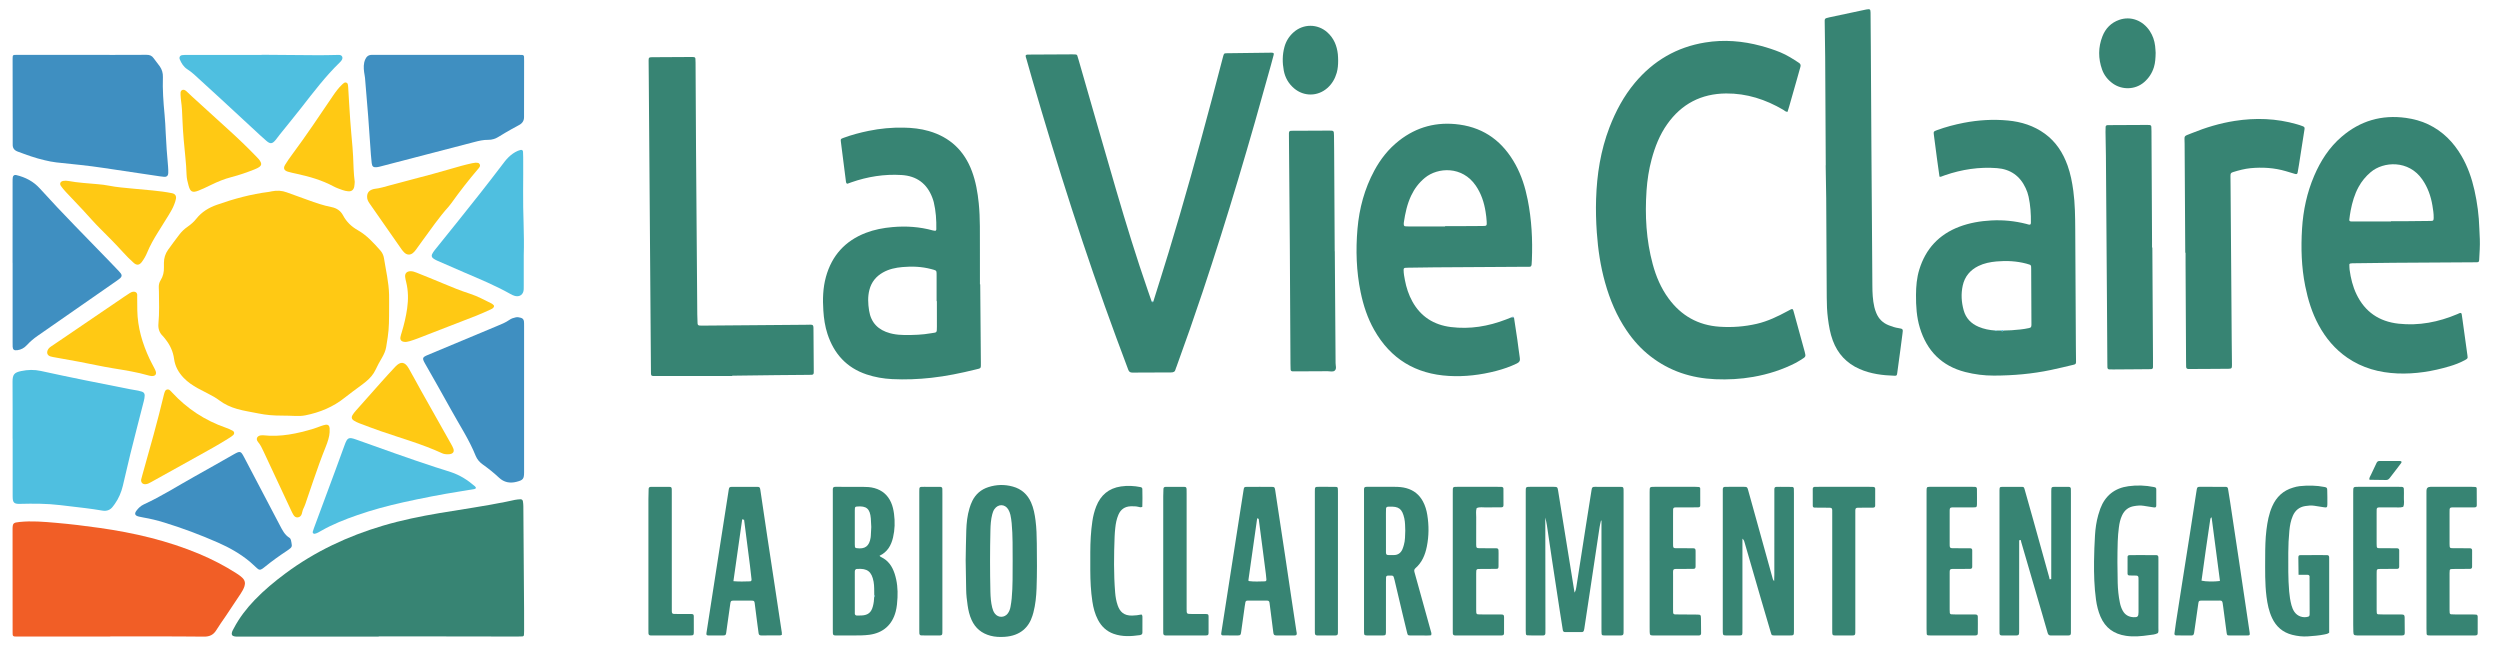 <svg width="112" height="30" viewBox="0 0 112 30" fill="none" xmlns="http://www.w3.org/2000/svg">
<g clip-path="url(#clip0_305_3060)">
<path d="M17.432 13.858C17.43 14.273 17.434 14.688 17.371 15.1C17.347 15.251 17.326 15.402 17.3 15.552C17.27 15.721 17.201 15.875 17.115 16.022C17.012 16.197 16.913 16.374 16.828 16.559C16.731 16.77 16.579 16.943 16.401 17.09C16.317 17.161 16.228 17.226 16.14 17.292C15.909 17.465 15.673 17.632 15.449 17.812C14.928 18.231 14.331 18.477 13.681 18.607C13.539 18.635 13.394 18.64 13.249 18.635C13.037 18.628 12.825 18.618 12.614 18.619C12.265 18.62 11.92 18.593 11.577 18.522C11.262 18.456 10.943 18.413 10.632 18.324C10.336 18.24 10.059 18.116 9.813 17.928C9.671 17.82 9.515 17.735 9.356 17.653C9.19 17.568 9.023 17.484 8.86 17.394C8.629 17.267 8.412 17.119 8.228 16.928C7.999 16.689 7.842 16.409 7.799 16.081C7.754 15.741 7.615 15.45 7.404 15.187C7.367 15.141 7.332 15.092 7.29 15.05C7.132 14.897 7.078 14.71 7.098 14.495C7.143 14.013 7.125 13.53 7.12 13.048C7.119 12.997 7.117 12.946 7.114 12.895C7.108 12.774 7.127 12.662 7.195 12.556C7.307 12.38 7.351 12.183 7.344 11.974C7.342 11.907 7.343 11.839 7.344 11.771C7.345 11.562 7.405 11.368 7.525 11.198C7.686 10.97 7.855 10.747 8.023 10.524C8.131 10.38 8.259 10.257 8.407 10.156C8.556 10.054 8.688 9.935 8.799 9.795C9.039 9.493 9.351 9.304 9.711 9.177C10.473 8.908 11.248 8.696 12.051 8.596C12.092 8.591 12.134 8.579 12.175 8.571C12.405 8.524 12.629 8.536 12.851 8.619C13.161 8.735 13.473 8.844 13.783 8.956C14.134 9.083 14.486 9.207 14.853 9.278C15.085 9.323 15.261 9.445 15.371 9.652C15.522 9.939 15.746 10.152 16.025 10.31C16.432 10.539 16.737 10.88 17.041 11.223C17.127 11.321 17.182 11.439 17.202 11.565C17.287 12.108 17.417 12.645 17.431 13.198C17.436 13.418 17.432 13.638 17.432 13.858Z" fill="#FFC914"/>
<path d="M51.673 13.495C51.9 12.768 52.131 12.042 52.353 11.313C53.043 9.046 53.675 6.762 54.285 4.472C54.458 3.826 54.625 3.178 54.795 2.532C54.831 2.395 54.839 2.387 54.96 2.385C55.622 2.376 56.283 2.368 56.945 2.36C56.953 2.36 56.962 2.36 56.97 2.36C57.06 2.363 57.08 2.383 57.059 2.464C57.019 2.62 56.976 2.775 56.934 2.93C55.995 6.333 54.999 9.719 53.881 13.068C53.506 14.192 53.115 15.31 52.709 16.424C52.694 16.464 52.675 16.502 52.666 16.543C52.641 16.656 52.571 16.685 52.461 16.685C51.884 16.683 51.307 16.686 50.73 16.692C50.63 16.692 50.579 16.655 50.545 16.562C50.367 16.077 50.183 15.595 50.004 15.111C48.599 11.305 47.371 7.442 46.241 3.546C46.154 3.246 46.068 2.944 45.984 2.643C45.969 2.587 45.937 2.532 45.956 2.47C46.01 2.435 46.07 2.446 46.128 2.445C46.765 2.441 47.401 2.438 48.038 2.435C48.088 2.435 48.139 2.435 48.19 2.44C48.224 2.443 48.254 2.461 48.265 2.498C48.288 2.571 48.31 2.643 48.331 2.717C48.889 4.652 49.442 6.589 50.007 8.523C50.449 10.034 50.912 11.539 51.428 13.027C51.484 13.187 51.539 13.347 51.594 13.506C51.628 13.554 51.654 13.547 51.673 13.495L51.673 13.495Z" fill="#378473"/>
<path d="M16.967 28.52C14.88 28.52 12.794 28.52 10.707 28.52C10.622 28.52 10.537 28.527 10.455 28.495C10.4 28.474 10.379 28.433 10.383 28.376C10.391 28.289 10.438 28.217 10.478 28.143C10.724 27.674 11.044 27.26 11.41 26.879C11.834 26.437 12.304 26.048 12.794 25.684C14.116 24.703 15.583 24.017 17.157 23.55C17.987 23.304 18.833 23.132 19.686 22.987C20.68 22.819 21.679 22.681 22.668 22.48C22.801 22.452 22.932 22.419 23.066 22.395C23.149 22.38 23.233 22.37 23.317 22.367C23.372 22.365 23.417 22.399 23.426 22.456C23.438 22.53 23.445 22.607 23.446 22.682C23.458 24.24 23.468 25.799 23.479 27.357C23.481 27.662 23.48 27.967 23.48 28.271C23.48 28.331 23.478 28.39 23.473 28.448C23.469 28.485 23.442 28.509 23.405 28.511C23.329 28.515 23.253 28.517 23.176 28.517C21.845 28.515 20.513 28.513 19.181 28.511C18.443 28.51 17.705 28.511 16.967 28.511V28.52Z" fill="#378473"/>
<path d="M80.08 5.011C79.993 5.012 79.948 4.953 79.891 4.92C79.1 4.456 78.255 4.18 77.331 4.187C76.217 4.195 75.334 4.653 74.69 5.564C74.353 6.04 74.144 6.575 73.993 7.135C73.869 7.594 73.798 8.063 73.765 8.536C73.689 9.651 73.749 10.755 74.043 11.838C74.192 12.389 74.413 12.91 74.754 13.374C75.319 14.144 76.078 14.573 77.034 14.637C77.595 14.675 78.153 14.634 78.703 14.507C79.195 14.394 79.645 14.175 80.086 13.937C80.342 13.799 80.31 13.797 80.387 14.07C80.544 14.633 80.697 15.197 80.851 15.76C80.859 15.793 80.864 15.827 80.873 15.859C80.896 15.933 80.879 15.992 80.812 16.034C80.697 16.106 80.586 16.186 80.466 16.248C79.859 16.562 79.215 16.767 78.542 16.885C77.98 16.983 77.412 17.014 76.843 16.989C75.772 16.943 74.795 16.626 73.942 15.963C73.522 15.638 73.172 15.249 72.875 14.811C72.427 14.152 72.123 13.428 71.909 12.665C71.702 11.929 71.59 11.177 71.537 10.414C71.502 9.915 71.489 9.416 71.505 8.916C71.54 7.818 71.707 6.743 72.103 5.71C72.382 4.985 72.743 4.308 73.243 3.71C74.071 2.721 75.119 2.109 76.394 1.903C77.235 1.766 78.069 1.834 78.89 2.055C79.185 2.134 79.475 2.228 79.758 2.344C80.058 2.467 80.329 2.641 80.598 2.819C80.665 2.864 80.68 2.921 80.659 2.994C80.604 3.19 80.55 3.386 80.494 3.581C80.381 3.98 80.267 4.379 80.153 4.778C80.131 4.857 80.104 4.936 80.081 5.011L80.08 5.011Z" fill="#378473"/>
<path d="M111.096 10.716C111.107 11.021 111.084 11.325 111.068 11.63C111.063 11.732 111.046 11.749 110.945 11.75C110.623 11.754 110.3 11.754 109.978 11.756C109.053 11.761 108.129 11.766 107.204 11.773C106.619 11.778 106.034 11.787 105.449 11.794C105.398 11.795 105.346 11.795 105.297 11.804C105.276 11.807 105.25 11.824 105.251 11.856C105.255 11.932 105.252 12.009 105.262 12.084C105.313 12.464 105.403 12.833 105.569 13.18C105.949 13.972 106.584 14.405 107.455 14.501C108.371 14.601 109.244 14.429 110.086 14.074C110.118 14.061 110.147 14.045 110.179 14.032C110.244 14.005 110.276 14.02 110.286 14.085C110.302 14.185 110.316 14.286 110.329 14.387C110.4 14.898 110.471 15.41 110.541 15.921C110.56 16.057 110.554 16.065 110.421 16.137C110.204 16.255 109.974 16.341 109.738 16.411C108.977 16.637 108.202 16.763 107.405 16.73C106.593 16.695 105.833 16.49 105.156 16.023C104.607 15.644 104.192 15.149 103.876 14.566C103.578 14.018 103.398 13.429 103.275 12.82C103.103 11.967 103.079 11.105 103.132 10.241C103.183 9.425 103.351 8.632 103.675 7.876C103.963 7.206 104.348 6.603 104.907 6.125C105.739 5.411 106.7 5.131 107.789 5.282C108.137 5.331 108.47 5.421 108.786 5.571C109.436 5.881 109.916 6.37 110.275 6.985C110.555 7.465 110.735 7.984 110.856 8.523C110.982 9.086 111.057 9.656 111.074 10.234C111.078 10.395 111.089 10.555 111.096 10.716L111.096 10.716ZM107.117 9.922V9.91C107.321 9.91 107.524 9.912 107.728 9.91C108.117 9.907 108.507 9.904 108.897 9.898C109.013 9.896 109.026 9.879 109.029 9.764C109.033 9.577 109.003 9.393 108.973 9.21C108.903 8.788 108.763 8.392 108.517 8.038C107.905 7.157 106.776 7.229 106.207 7.713C105.984 7.902 105.803 8.121 105.664 8.376C105.483 8.707 105.381 9.063 105.31 9.43C105.284 9.562 105.267 9.697 105.25 9.831C105.242 9.898 105.266 9.918 105.338 9.921C105.38 9.923 105.422 9.922 105.465 9.922C106.016 9.922 106.566 9.922 107.117 9.922Z" fill="#378473"/>
<path d="M67.828 14.234C67.877 14.56 67.929 14.886 67.976 15.213C68.015 15.489 68.046 15.767 68.089 16.043C68.108 16.164 68.065 16.23 67.958 16.282C67.659 16.427 67.347 16.535 67.027 16.618C66.333 16.798 65.628 16.883 64.91 16.842C63.422 16.757 62.298 16.081 61.563 14.778C61.264 14.25 61.078 13.68 60.956 13.088C60.763 12.151 60.734 11.204 60.815 10.255C60.894 9.335 61.13 8.456 61.572 7.638C61.849 7.126 62.204 6.675 62.663 6.312C63.465 5.679 64.374 5.442 65.384 5.581C66.532 5.74 67.343 6.372 67.892 7.368C68.164 7.862 68.331 8.395 68.44 8.946C68.618 9.839 68.665 10.743 68.628 11.651C68.613 12.007 68.626 11.949 68.311 11.952C66.962 11.962 65.613 11.968 64.264 11.977C63.873 11.979 63.483 11.988 63.093 11.993C63.051 11.994 63.008 11.994 62.966 11.998C62.901 12.003 62.881 12.027 62.882 12.097C62.883 12.25 62.911 12.4 62.94 12.55C63.003 12.884 63.108 13.205 63.273 13.505C63.65 14.188 64.237 14.557 65.003 14.652C65.856 14.758 66.676 14.619 67.472 14.312C67.551 14.281 67.63 14.249 67.708 14.218C67.748 14.223 67.788 14.229 67.828 14.234L67.828 14.234ZM64.74 10.146C64.74 10.14 64.74 10.135 64.74 10.13C65.011 10.13 65.283 10.131 65.554 10.13C65.842 10.129 66.13 10.128 66.418 10.125C66.607 10.123 66.615 10.118 66.603 9.92C66.595 9.777 66.578 9.634 66.555 9.492C66.489 9.07 66.358 8.672 66.114 8.315C65.508 7.429 64.413 7.491 63.834 7.967C63.567 8.188 63.366 8.454 63.22 8.764C63.041 9.143 62.954 9.547 62.893 9.958C62.887 10 62.886 10.043 62.892 10.084C62.895 10.104 62.919 10.133 62.936 10.136C63.003 10.144 63.071 10.145 63.139 10.145C63.673 10.146 64.206 10.146 64.74 10.146L64.74 10.146Z" fill="#378473"/>
<path d="M86.889 7.914C86.852 7.65 86.815 7.391 86.78 7.131C86.732 6.771 86.685 6.41 86.638 6.049C86.618 5.898 86.621 5.888 86.778 5.83C87.168 5.687 87.57 5.582 87.978 5.502C88.632 5.376 89.291 5.336 89.954 5.399C90.555 5.455 91.116 5.631 91.61 5.991C92.108 6.353 92.423 6.846 92.628 7.417C92.76 7.785 92.833 8.167 92.885 8.554C92.962 9.127 92.967 9.703 92.971 10.279C92.981 12.024 92.99 13.769 92.999 15.515C93.001 15.743 93.006 15.972 93.006 16.201C93.006 16.296 92.992 16.318 92.895 16.341C92.557 16.422 92.219 16.503 91.879 16.575C91.038 16.752 90.185 16.825 89.326 16.827C88.892 16.828 88.463 16.774 88.042 16.666C86.988 16.396 86.326 15.719 86.011 14.691C85.863 14.207 85.833 13.709 85.837 13.208C85.839 12.825 85.871 12.446 85.984 12.078C86.268 11.151 86.861 10.508 87.769 10.161C88.233 9.984 88.718 9.903 89.211 9.876C89.74 9.848 90.262 9.899 90.775 10.03C90.808 10.039 90.84 10.051 90.873 10.058C90.958 10.078 90.982 10.062 90.984 9.975C90.99 9.584 90.964 9.196 90.881 8.813C90.853 8.681 90.808 8.553 90.75 8.429C90.496 7.878 90.062 7.577 89.463 7.532C88.666 7.471 87.89 7.59 87.135 7.85C87.071 7.872 87.008 7.897 86.944 7.92C86.937 7.922 86.927 7.919 86.888 7.914H86.889ZM89.385 14.807C89.408 14.842 89.432 14.842 89.456 14.808L89.64 14.809C89.681 14.852 89.721 14.851 89.761 14.808C89.879 14.804 89.998 14.803 90.116 14.795C90.378 14.776 90.64 14.756 90.896 14.698C90.987 14.678 91.003 14.656 91.008 14.559C91.01 14.534 91.008 14.508 91.008 14.483C91.004 13.68 91.001 12.877 90.997 12.073C90.997 12.031 90.996 11.989 90.994 11.947C90.992 11.9 90.97 11.867 90.923 11.854C90.875 11.84 90.827 11.822 90.778 11.81C90.338 11.695 89.891 11.672 89.442 11.713C89.163 11.739 88.888 11.792 88.633 11.917C88.261 12.1 88.019 12.388 87.93 12.795C87.849 13.165 87.871 13.534 87.972 13.899C88.071 14.258 88.305 14.499 88.645 14.642C88.881 14.742 89.129 14.79 89.385 14.807L89.385 14.807Z" fill="#378473"/>
<path d="M43.914 12.739C43.923 13.907 43.933 15.076 43.943 16.244C43.945 16.527 43.961 16.491 43.694 16.557C43.044 16.717 42.388 16.853 41.721 16.926C41.139 16.99 40.554 17.013 39.968 16.984C39.578 16.965 39.192 16.898 38.821 16.774C37.926 16.474 37.363 15.849 37.072 14.964C36.96 14.624 36.909 14.272 36.886 13.917C36.852 13.408 36.865 12.9 37.002 12.404C37.266 11.448 37.863 10.789 38.79 10.432C39.172 10.285 39.571 10.21 39.979 10.174C40.592 10.119 41.198 10.159 41.794 10.324C41.826 10.333 41.86 10.338 41.893 10.34C41.922 10.341 41.936 10.318 41.945 10.293C41.947 10.285 41.947 10.276 41.947 10.268C41.954 9.86 41.928 9.455 41.833 9.058C41.817 8.992 41.794 8.928 41.771 8.864C41.533 8.225 41.067 7.882 40.391 7.841C39.62 7.793 38.87 7.913 38.141 8.167C38.085 8.186 38.03 8.21 37.974 8.228C37.949 8.235 37.925 8.222 37.914 8.196C37.908 8.18 37.902 8.164 37.9 8.147C37.824 7.551 37.747 6.955 37.672 6.359C37.656 6.232 37.662 6.223 37.789 6.176C38.155 6.041 38.532 5.941 38.914 5.863C39.431 5.756 39.954 5.708 40.481 5.718C40.864 5.725 41.244 5.764 41.612 5.871C42.558 6.145 43.199 6.75 43.542 7.67C43.715 8.134 43.798 8.617 43.848 9.106C43.918 9.79 43.894 10.477 43.9 11.163C43.904 11.688 43.901 12.213 43.901 12.738C43.905 12.738 43.909 12.738 43.914 12.738L43.914 12.739ZM41.972 13.49C41.968 13.49 41.964 13.49 41.96 13.49C41.96 13.118 41.96 12.746 41.96 12.374C41.96 12.331 41.961 12.289 41.959 12.247C41.955 12.133 41.947 12.122 41.838 12.087C41.798 12.074 41.757 12.065 41.716 12.054C41.293 11.943 40.862 11.925 40.43 11.964C40.125 11.991 39.828 12.053 39.556 12.207C39.245 12.383 39.039 12.639 38.95 12.984C38.87 13.293 38.886 13.604 38.935 13.915C39.021 14.462 39.348 14.786 39.873 14.928C39.913 14.939 39.955 14.949 39.996 14.957C40.171 14.992 40.347 15.008 40.526 15.009C40.925 15.011 41.323 15 41.715 14.929C41.966 14.885 41.975 14.934 41.973 14.631C41.97 14.251 41.972 13.87 41.972 13.49H41.972Z" fill="#378473"/>
<path d="M4.942 28.516C3.559 28.516 2.176 28.516 0.794 28.516C0.751 28.516 0.709 28.516 0.667 28.515C0.608 28.514 0.57 28.487 0.567 28.425C0.565 28.383 0.565 28.34 0.565 28.298C0.564 26.773 0.563 25.249 0.563 23.724C0.563 23.435 0.593 23.413 0.877 23.384C1.421 23.328 1.962 23.375 2.503 23.422C3.162 23.479 3.818 23.559 4.473 23.652C6.006 23.871 7.505 24.218 8.937 24.82C9.508 25.06 10.058 25.344 10.581 25.678C10.681 25.742 10.779 25.808 10.864 25.892C10.971 25.998 10.998 26.123 10.952 26.265C10.912 26.387 10.848 26.497 10.778 26.603C10.558 26.935 10.337 27.266 10.116 27.597C9.974 27.808 9.823 28.013 9.691 28.23C9.563 28.442 9.386 28.524 9.141 28.521C8.361 28.511 7.58 28.512 6.8 28.511C6.181 28.509 5.561 28.51 4.942 28.51V28.516V28.516Z" fill="#F15E26"/>
<path d="M32.804 16.845C31.676 16.845 30.548 16.845 29.419 16.845C29.145 16.845 29.164 16.872 29.162 16.582C29.147 14.507 29.131 12.432 29.116 10.357C29.099 8.113 29.083 5.869 29.066 3.625C29.064 3.32 29.058 3.015 29.058 2.71C29.057 2.585 29.078 2.564 29.206 2.563C29.808 2.558 30.411 2.556 31.013 2.553C31.038 2.553 31.064 2.555 31.089 2.559C31.126 2.565 31.151 2.586 31.154 2.625C31.158 2.684 31.16 2.743 31.161 2.802C31.168 4.098 31.173 5.394 31.182 6.689C31.199 9.154 31.218 11.618 31.238 14.083C31.239 14.218 31.246 14.353 31.251 14.489C31.253 14.548 31.284 14.583 31.345 14.585C31.413 14.587 31.481 14.587 31.549 14.587C33.058 14.574 34.568 14.559 36.078 14.55C36.49 14.548 36.438 14.486 36.445 14.914C36.453 15.447 36.453 15.981 36.456 16.514C36.456 16.573 36.456 16.633 36.456 16.692C36.456 16.752 36.428 16.788 36.366 16.791C36.307 16.794 36.248 16.794 36.188 16.794C35.722 16.798 35.255 16.8 34.789 16.806C34.127 16.813 33.466 16.823 32.804 16.831C32.804 16.836 32.804 16.84 32.804 16.845L32.804 16.845Z" fill="#378473"/>
<path d="M81.794 7.403C81.785 5.785 81.778 4.166 81.768 2.548C81.765 2.057 81.755 1.566 81.748 1.074C81.747 1.023 81.747 0.973 81.746 0.922C81.746 0.865 81.768 0.825 81.827 0.81C81.868 0.8 81.909 0.787 81.95 0.778C82.489 0.663 83.028 0.549 83.567 0.434C83.584 0.431 83.6 0.427 83.617 0.424C83.773 0.396 83.799 0.41 83.801 0.569C83.808 1.078 83.81 1.586 83.813 2.094C83.822 3.594 83.829 5.094 83.839 6.594C83.852 8.661 83.868 10.728 83.882 12.795C83.884 13.118 83.897 13.439 83.97 13.755C83.991 13.845 84.021 13.934 84.056 14.02C84.163 14.285 84.352 14.47 84.619 14.574C84.762 14.63 84.907 14.679 85.058 14.7C85.272 14.729 85.254 14.762 85.231 14.95C85.202 15.185 85.17 15.42 85.139 15.655C85.092 16.008 85.046 16.36 84.996 16.713C84.981 16.823 84.969 16.836 84.874 16.833C84.336 16.816 83.808 16.751 83.31 16.532C82.727 16.277 82.33 15.848 82.109 15.254C81.99 14.934 81.934 14.6 81.891 14.264C81.851 13.953 81.839 13.639 81.838 13.325C81.832 11.843 81.824 10.36 81.814 8.877C81.81 8.386 81.798 7.894 81.79 7.403C81.791 7.403 81.793 7.403 81.794 7.403H81.794Z" fill="#378473"/>
<path d="M3.688 2.459C4.646 2.459 5.604 2.462 6.562 2.456C6.704 2.455 6.804 2.492 6.884 2.609C6.97 2.734 7.073 2.848 7.159 2.974C7.257 3.116 7.304 3.275 7.298 3.452C7.279 4.011 7.319 4.568 7.372 5.125C7.399 5.402 7.412 5.682 7.424 5.96C7.446 6.459 7.484 6.957 7.529 7.454C7.538 7.555 7.541 7.657 7.538 7.758C7.535 7.868 7.467 7.931 7.357 7.922C7.231 7.912 7.105 7.891 6.979 7.872C6.201 7.757 5.421 7.644 4.643 7.524C3.939 7.416 3.231 7.352 2.524 7.276C2.347 7.257 2.173 7.218 2 7.178C1.586 7.084 1.188 6.939 0.791 6.79C0.633 6.731 0.562 6.628 0.569 6.463C0.572 6.404 0.569 6.345 0.569 6.285C0.568 5.109 0.567 3.932 0.565 2.756C0.565 2.714 0.564 2.671 0.565 2.629C0.568 2.464 0.57 2.459 0.738 2.458C1.052 2.456 1.366 2.457 1.68 2.457C2.349 2.457 3.019 2.457 3.689 2.457V2.459L3.688 2.459Z" fill="#3F8FC1"/>
<path d="M0.564 19.649C0.564 18.802 0.569 17.955 0.562 17.108C0.559 16.768 0.649 16.686 0.95 16.623C1.245 16.561 1.538 16.554 1.832 16.619C3.156 16.911 4.486 17.172 5.816 17.435C5.94 17.459 6.066 17.477 6.191 17.501C6.249 17.512 6.306 17.528 6.362 17.547C6.444 17.575 6.484 17.634 6.482 17.721C6.48 17.806 6.463 17.888 6.442 17.971C6.24 18.758 6.037 19.544 5.841 20.333C5.723 20.809 5.619 21.289 5.503 21.765C5.433 22.055 5.319 22.328 5.145 22.574C5.12 22.608 5.094 22.641 5.069 22.676C4.95 22.845 4.792 22.91 4.584 22.875C4.334 22.831 4.082 22.796 3.83 22.764C3.452 22.716 3.073 22.674 2.694 22.629C2.094 22.557 1.493 22.558 0.89 22.573C0.865 22.574 0.839 22.575 0.814 22.573C0.646 22.565 0.585 22.508 0.571 22.344C0.565 22.268 0.567 22.191 0.567 22.115C0.566 21.293 0.567 20.471 0.567 19.649H0.564L0.564 19.649Z" fill="#4FBFE0"/>
<path d="M20.014 2.458C21.091 2.458 22.168 2.458 23.245 2.458C23.296 2.458 23.347 2.459 23.397 2.462C23.447 2.465 23.474 2.497 23.477 2.544C23.48 2.611 23.48 2.679 23.48 2.747C23.479 3.543 23.478 4.338 23.477 5.134C23.477 5.168 23.477 5.202 23.477 5.236C23.481 5.406 23.402 5.525 23.253 5.603C23.14 5.662 23.028 5.722 22.918 5.786C22.727 5.895 22.535 6.003 22.349 6.121C22.2 6.214 22.043 6.269 21.869 6.265C21.654 6.261 21.451 6.31 21.245 6.364C20.073 6.672 18.901 6.975 17.728 7.279C17.507 7.337 17.286 7.395 17.064 7.452C17.007 7.467 16.949 7.482 16.891 7.489C16.726 7.507 16.671 7.465 16.652 7.305C16.637 7.179 16.625 7.053 16.616 6.927C16.574 6.353 16.537 5.778 16.494 5.205C16.45 4.631 16.401 4.058 16.352 3.485C16.345 3.401 16.323 3.318 16.313 3.234C16.289 3.04 16.28 2.847 16.363 2.66C16.421 2.531 16.511 2.458 16.656 2.458C16.707 2.458 16.758 2.457 16.808 2.457C17.877 2.457 18.945 2.457 20.014 2.457V2.458H20.014Z" fill="#3F8FC1"/>
<path d="M97.899 11.323C97.889 9.697 97.877 8.07 97.871 6.444C97.87 6.041 97.798 6.125 98.204 5.961C98.818 5.712 99.451 5.521 100.107 5.418C101.049 5.27 101.983 5.301 102.904 5.568C102.945 5.58 102.985 5.592 103.026 5.605C103.293 5.695 103.257 5.683 103.221 5.925C103.148 6.419 103.068 6.912 102.99 7.405C102.973 7.514 102.956 7.623 102.934 7.73C102.921 7.795 102.888 7.812 102.822 7.793C102.684 7.753 102.546 7.71 102.408 7.669C101.888 7.516 101.358 7.484 100.821 7.535C100.558 7.561 100.304 7.629 100.053 7.706C99.938 7.742 99.926 7.761 99.925 7.892C99.924 8.061 99.928 8.23 99.93 8.4C99.942 9.967 99.954 11.534 99.965 13.101C99.971 13.838 99.975 14.575 99.981 15.312C99.983 15.659 99.989 16.006 99.992 16.353C99.993 16.499 99.976 16.518 99.837 16.521C99.616 16.525 99.395 16.525 99.175 16.526C98.852 16.528 98.53 16.53 98.207 16.531C98.148 16.531 98.089 16.532 98.029 16.53C97.967 16.527 97.941 16.49 97.939 16.431C97.938 16.337 97.936 16.244 97.935 16.151C97.928 14.703 97.92 13.254 97.913 11.806C97.912 11.645 97.913 11.484 97.913 11.323C97.908 11.323 97.904 11.323 97.899 11.323L97.899 11.323Z" fill="#378473"/>
<path d="M96.425 11.088C96.435 12.739 96.445 14.39 96.454 16.041C96.455 16.176 96.455 16.312 96.454 16.447C96.454 16.51 96.419 16.538 96.359 16.538C96.181 16.54 96.003 16.541 95.825 16.543C95.452 16.546 95.079 16.549 94.706 16.551C94.638 16.552 94.57 16.552 94.502 16.55C94.44 16.548 94.413 16.511 94.412 16.452C94.411 16.384 94.409 16.317 94.409 16.249C94.403 15.343 94.398 14.437 94.392 13.531C94.377 11.347 94.362 9.163 94.345 6.979C94.343 6.623 94.333 6.268 94.327 5.913C94.326 5.837 94.328 5.76 94.332 5.684C94.334 5.634 94.368 5.61 94.415 5.607C94.457 5.605 94.5 5.605 94.542 5.605C95.085 5.602 95.628 5.6 96.17 5.597C96.213 5.597 96.255 5.596 96.297 5.6C96.344 5.604 96.377 5.628 96.38 5.679C96.383 5.746 96.386 5.814 96.386 5.881C96.395 7.498 96.403 9.115 96.411 10.732C96.412 10.851 96.411 10.97 96.411 11.088C96.416 11.088 96.421 11.088 96.425 11.088L96.425 11.088Z" fill="#378473"/>
<path d="M59.799 11.261C59.811 12.93 59.825 14.598 59.834 16.267C59.834 16.381 59.89 16.523 59.796 16.604C59.717 16.673 59.584 16.629 59.475 16.63C59 16.634 58.525 16.635 58.05 16.637C57.999 16.638 57.948 16.639 57.898 16.635C57.849 16.631 57.821 16.602 57.819 16.553C57.816 16.468 57.813 16.384 57.813 16.299C57.803 14.529 57.796 12.759 57.784 10.989C57.773 9.38 57.758 7.771 57.745 6.162C57.742 5.814 57.718 5.863 58.039 5.858C58.54 5.852 59.041 5.853 59.541 5.851C59.757 5.851 59.759 5.852 59.763 6.078C59.768 6.307 59.769 6.536 59.77 6.764C59.779 8.263 59.787 9.762 59.795 11.261C59.796 11.261 59.797 11.261 59.799 11.261V11.261Z" fill="#378473"/>
<path d="M0.563 11.776C0.563 10.557 0.563 9.339 0.564 8.12C0.564 8.061 0.565 8.001 0.573 7.943C0.585 7.866 0.647 7.824 0.72 7.841C1.135 7.938 1.496 8.124 1.785 8.444C2.807 9.576 3.887 10.652 4.945 11.75C5.074 11.884 5.203 12.019 5.331 12.154C5.36 12.185 5.389 12.216 5.413 12.251C5.466 12.325 5.461 12.388 5.392 12.454C5.343 12.5 5.287 12.539 5.232 12.578C4.051 13.401 2.87 14.226 1.686 15.045C1.51 15.167 1.35 15.302 1.207 15.458C1.088 15.588 0.945 15.67 0.767 15.69C0.631 15.706 0.574 15.665 0.567 15.533C0.563 15.466 0.565 15.398 0.565 15.33C0.565 14.146 0.565 12.961 0.565 11.776C0.564 11.776 0.564 11.776 0.563 11.776Z" fill="#3F8FC1"/>
<path d="M23.479 17.875C23.479 18.967 23.479 20.059 23.479 21.152C23.479 21.457 23.436 21.51 23.136 21.586C22.843 21.661 22.579 21.61 22.357 21.401C22.128 21.186 21.884 20.991 21.628 20.809C21.487 20.71 21.375 20.58 21.31 20.42C21.015 19.686 20.576 19.028 20.198 18.338C19.82 17.648 19.425 16.966 19.038 16.281C18.907 16.047 18.918 16.006 19.161 15.904C20.192 15.471 21.224 15.04 22.257 14.61C22.453 14.529 22.649 14.452 22.824 14.329C22.908 14.269 23.006 14.238 23.106 14.217C23.183 14.2 23.257 14.216 23.331 14.236C23.415 14.258 23.463 14.313 23.473 14.396C23.48 14.463 23.479 14.531 23.479 14.599C23.479 15.691 23.479 16.783 23.479 17.875L23.479 17.875Z" fill="#3F8FC1"/>
<path d="M69.23 23.546C69.232 25.079 69.233 26.612 69.235 28.145C69.235 28.222 69.236 28.298 69.233 28.374C69.23 28.433 69.198 28.468 69.137 28.468C68.975 28.469 68.814 28.47 68.653 28.469C68.577 28.469 68.501 28.468 68.425 28.462C68.388 28.46 68.363 28.435 68.36 28.397C68.355 28.347 68.353 28.296 68.353 28.245C68.353 26.178 68.353 24.112 68.353 22.045C68.353 21.806 68.345 21.809 68.591 21.809C68.93 21.81 69.27 21.808 69.609 21.81C69.766 21.811 69.778 21.822 69.803 21.979C69.875 22.422 69.945 22.865 70.016 23.307C70.147 24.118 70.278 24.928 70.409 25.739C70.451 25.997 70.492 26.256 70.539 26.549C70.6 26.453 70.608 26.375 70.62 26.3C70.763 25.389 70.904 24.477 71.046 23.566C71.13 23.031 71.215 22.496 71.3 21.961C71.304 21.936 71.309 21.911 71.315 21.886C71.327 21.84 71.359 21.817 71.405 21.812C71.422 21.81 71.439 21.81 71.456 21.81C71.838 21.81 72.219 21.809 72.601 21.811C72.718 21.812 72.732 21.828 72.736 21.942C72.739 22.002 72.737 22.061 72.737 22.12C72.737 24.136 72.737 26.152 72.737 28.168C72.737 28.177 72.737 28.185 72.737 28.193C72.739 28.489 72.747 28.47 72.462 28.469C72.275 28.469 72.088 28.471 71.901 28.469C71.755 28.467 71.751 28.46 71.747 28.305C71.745 28.245 71.746 28.186 71.746 28.127C71.746 26.653 71.746 25.179 71.746 23.705C71.746 23.578 71.746 23.451 71.746 23.324C71.739 23.323 71.732 23.322 71.725 23.321C71.703 23.42 71.676 23.519 71.661 23.619C71.518 24.565 71.377 25.511 71.235 26.457C71.15 27.026 71.063 27.595 70.977 28.164C70.973 28.189 70.968 28.214 70.961 28.238C70.948 28.281 70.924 28.316 70.874 28.317C70.619 28.317 70.365 28.317 70.11 28.317C70.049 28.317 70.022 28.28 70.013 28.223C69.966 27.922 69.917 27.621 69.871 27.32C69.755 26.567 69.64 25.814 69.527 25.061C69.45 24.55 69.376 24.039 69.301 23.529C69.277 23.405 69.269 23.336 69.227 23.185C69.227 23.319 69.226 23.431 69.23 23.546L69.23 23.546Z" fill="#378473"/>
<path d="M13.073 24.421C13.077 24.474 13.055 24.52 13.016 24.555C12.965 24.599 12.91 24.639 12.854 24.676C12.514 24.9 12.183 25.137 11.867 25.394C11.834 25.42 11.802 25.448 11.767 25.471C11.661 25.542 11.61 25.541 11.517 25.459C11.409 25.364 11.308 25.261 11.198 25.168C10.765 24.806 10.278 24.533 9.764 24.307C8.979 23.962 8.179 23.661 7.36 23.41C7.052 23.315 6.739 23.238 6.421 23.184C6.354 23.173 6.288 23.159 6.222 23.143C6.045 23.102 6.009 23.018 6.114 22.877C6.201 22.76 6.307 22.661 6.44 22.599C7.228 22.237 7.957 21.77 8.712 21.35C9.305 21.021 9.893 20.683 10.483 20.349C10.756 20.195 10.79 20.205 10.932 20.476C11.468 21.496 12.004 22.515 12.538 23.535C12.649 23.746 12.751 23.96 12.966 24.092C12.998 24.111 13.024 24.156 13.034 24.194C13.054 24.267 13.061 24.344 13.073 24.421V24.421Z" fill="#3F8FC1"/>
<path d="M11.721 2.454C12.586 2.461 13.452 2.47 14.317 2.474C14.606 2.475 14.894 2.463 15.182 2.46C15.316 2.458 15.38 2.565 15.316 2.683C15.292 2.726 15.255 2.764 15.219 2.8C14.584 3.416 14.051 4.119 13.509 4.813C13.191 5.22 12.862 5.619 12.539 6.022C12.475 6.102 12.418 6.186 12.353 6.264C12.2 6.452 12.108 6.461 11.931 6.307C11.841 6.229 11.752 6.151 11.665 6.07C11.086 5.535 10.509 4.998 9.929 4.464C9.518 4.085 9.106 3.706 8.691 3.331C8.597 3.246 8.494 3.17 8.388 3.1C8.223 2.993 8.129 2.836 8.055 2.662C8.016 2.572 8.062 2.484 8.157 2.471C8.241 2.459 8.327 2.46 8.411 2.46C9.514 2.46 10.617 2.46 11.721 2.46V2.454L11.721 2.454Z" fill="#4FBFE0"/>
<path d="M78.061 24.13V24.438C78.061 25.675 78.061 26.912 78.061 28.149C78.061 28.217 78.063 28.285 78.06 28.352C78.056 28.45 78.04 28.467 77.934 28.468C77.731 28.471 77.527 28.471 77.323 28.468C77.2 28.467 77.185 28.448 77.181 28.314C77.179 28.264 77.18 28.213 77.18 28.162C77.18 26.145 77.18 24.129 77.181 22.112C77.181 21.778 77.149 21.811 77.477 21.81C77.698 21.809 77.919 21.808 78.139 21.81C78.266 21.812 78.278 21.82 78.314 21.948C78.436 22.38 78.555 22.812 78.674 23.244C78.916 24.117 79.157 24.99 79.401 25.863C79.416 25.917 79.423 25.977 79.482 26.034C79.485 25.932 79.49 25.844 79.49 25.756C79.491 24.537 79.49 23.316 79.491 22.096C79.491 21.782 79.459 21.811 79.777 21.81C79.946 21.809 80.116 21.811 80.286 21.814C80.335 21.814 80.362 21.844 80.365 21.893C80.368 21.96 80.368 22.028 80.368 22.096C80.369 24.129 80.369 26.163 80.369 28.196C80.369 28.221 80.369 28.247 80.369 28.272C80.365 28.466 80.365 28.467 80.168 28.469C79.948 28.471 79.727 28.471 79.507 28.469C79.373 28.467 79.37 28.466 79.332 28.335C79.183 27.832 79.035 27.328 78.888 26.824C78.645 25.987 78.403 25.149 78.16 24.312C78.145 24.258 78.138 24.198 78.061 24.13H78.061Z" fill="#378473"/>
<path d="M23.464 11.438C23.464 11.895 23.464 12.352 23.464 12.81C23.464 12.86 23.464 12.911 23.462 12.962C23.453 13.187 23.29 13.314 23.07 13.259C22.997 13.241 22.927 13.204 22.861 13.167C22.195 12.793 21.49 12.501 20.788 12.201C20.383 12.028 19.98 11.851 19.577 11.673C19.515 11.646 19.456 11.611 19.402 11.571C19.341 11.525 19.326 11.454 19.357 11.388C19.389 11.32 19.434 11.257 19.481 11.198C19.83 10.761 20.182 10.327 20.532 9.891C21.184 9.079 21.831 8.262 22.461 7.432C22.563 7.297 22.662 7.16 22.785 7.041C22.907 6.922 23.044 6.824 23.202 6.756C23.24 6.739 23.281 6.726 23.322 6.717C23.379 6.704 23.427 6.735 23.431 6.791C23.438 6.875 23.439 6.96 23.439 7.044C23.439 7.552 23.443 8.06 23.436 8.569C23.424 9.525 23.495 10.481 23.464 11.438Z" fill="#4FBFE0"/>
<path d="M43.262 25.105C43.27 24.665 43.274 24.217 43.289 23.769C43.3 23.43 43.335 23.093 43.434 22.767C43.468 22.654 43.509 22.542 43.562 22.436C43.713 22.134 43.953 21.928 44.275 21.824C44.638 21.706 45.007 21.696 45.376 21.799C45.761 21.905 46.029 22.146 46.191 22.507C46.306 22.765 46.356 23.039 46.392 23.317C46.437 23.662 46.445 24.008 46.449 24.355C46.458 25.024 46.462 25.693 46.438 26.361C46.424 26.724 46.389 27.087 46.296 27.441C46.283 27.489 46.268 27.538 46.253 27.587C46.095 28.093 45.72 28.485 45.005 28.53C44.793 28.543 44.582 28.537 44.374 28.481C43.981 28.377 43.697 28.147 43.528 27.775C43.432 27.565 43.381 27.342 43.349 27.116C43.315 26.882 43.286 26.646 43.284 26.409C43.279 25.977 43.27 25.546 43.262 25.105H43.262ZM45.367 25.138C45.363 24.571 45.376 24.004 45.323 23.439C45.311 23.313 45.293 23.187 45.266 23.064C45.247 22.982 45.216 22.901 45.174 22.829C45.025 22.574 44.717 22.567 44.549 22.811C44.5 22.882 44.474 22.961 44.452 23.044C44.392 23.275 44.376 23.512 44.371 23.748C44.349 24.67 44.349 25.592 44.37 26.514C44.376 26.75 44.393 26.987 44.45 27.218C44.475 27.318 44.51 27.413 44.574 27.494C44.722 27.681 44.999 27.678 45.144 27.489C45.212 27.4 45.251 27.296 45.27 27.188C45.293 27.063 45.312 26.937 45.324 26.811C45.376 26.255 45.363 25.696 45.367 25.138H45.367Z" fill="#378473"/>
<path d="M39.402 24.899C39.441 24.934 39.451 24.949 39.466 24.955C39.792 25.102 39.971 25.372 40.078 25.696C40.193 26.046 40.226 26.408 40.208 26.774C40.197 26.984 40.181 27.195 40.126 27.402C39.969 27.998 39.56 28.356 38.948 28.438C38.703 28.47 38.458 28.469 38.212 28.469C37.949 28.47 37.687 28.47 37.424 28.468C37.341 28.467 37.316 28.441 37.312 28.362C37.308 28.295 37.31 28.227 37.31 28.159C37.31 26.145 37.309 24.13 37.31 22.116C37.31 21.772 37.274 21.811 37.627 21.81C37.967 21.808 38.306 21.808 38.645 21.811C38.823 21.812 39 21.818 39.174 21.867C39.523 21.964 39.77 22.177 39.918 22.506C39.991 22.67 40.029 22.843 40.052 23.02C40.099 23.375 40.09 23.73 40.008 24.079C39.925 24.43 39.763 24.728 39.402 24.899L39.402 24.899ZM39.165 26.736C39.2 26.713 39.2 26.689 39.167 26.665C39.16 26.463 39.174 26.259 39.137 26.059C39.053 25.606 38.856 25.454 38.4 25.489C38.383 25.49 38.363 25.489 38.351 25.497C38.332 25.511 38.31 25.529 38.304 25.549C38.295 25.581 38.295 25.616 38.295 25.649C38.295 26.257 38.295 26.864 38.296 27.472C38.296 27.504 38.292 27.541 38.355 27.574C38.421 27.574 38.514 27.578 38.605 27.573C38.889 27.558 39.034 27.438 39.106 27.161C39.143 27.022 39.16 26.88 39.165 26.736V26.736ZM39.033 23.61C39.027 23.477 39.024 23.349 39.013 23.223C38.976 22.788 38.816 22.654 38.386 22.693C38.378 22.694 38.37 22.696 38.361 22.698C38.321 22.703 38.304 22.731 38.3 22.766C38.296 22.8 38.295 22.834 38.295 22.867C38.295 23.375 38.295 23.884 38.295 24.392C38.295 24.425 38.297 24.459 38.301 24.493C38.306 24.531 38.331 24.55 38.368 24.556C38.751 24.614 38.945 24.47 39.004 24.085C39.008 24.06 39.01 24.035 39.012 24.009C39.019 23.874 39.026 23.739 39.033 23.61V23.61Z" fill="#378473"/>
<path d="M64.114 28.46C63.975 28.48 63.831 28.467 63.688 28.469C63.519 28.471 63.349 28.471 63.179 28.468C63.077 28.466 63.067 28.458 63.041 28.357C62.974 28.086 62.909 27.814 62.844 27.543C62.721 27.024 62.599 26.505 62.476 25.986C62.467 25.945 62.453 25.905 62.442 25.864C62.43 25.819 62.406 25.789 62.356 25.788C62.297 25.786 62.237 25.785 62.178 25.787C62.131 25.789 62.098 25.814 62.095 25.864C62.092 25.931 62.091 25.999 62.091 26.067C62.09 26.761 62.09 27.456 62.09 28.15C62.09 28.21 62.092 28.269 62.09 28.328C62.085 28.453 62.071 28.467 61.936 28.469C61.707 28.471 61.477 28.471 61.248 28.468C61.129 28.467 61.113 28.45 61.109 28.341C61.106 28.282 61.108 28.222 61.108 28.163C61.108 26.147 61.108 24.131 61.108 22.116C61.109 21.77 61.067 21.812 61.426 21.81C61.782 21.808 62.138 21.809 62.495 21.81C62.665 21.811 62.833 21.823 62.998 21.868C63.337 21.96 63.586 22.161 63.75 22.468C63.851 22.657 63.91 22.861 63.943 23.07C64.019 23.542 64.017 24.014 63.922 24.485C63.847 24.858 63.707 25.198 63.412 25.455C63.349 25.509 63.35 25.566 63.37 25.637C63.491 26.068 63.61 26.501 63.73 26.933C63.853 27.373 63.976 27.813 64.096 28.254C64.113 28.317 64.147 28.381 64.114 28.46L64.114 28.46ZM62.956 23.777C62.948 23.596 62.954 23.41 62.914 23.226C62.817 22.791 62.671 22.678 62.224 22.699C62.207 22.7 62.189 22.698 62.173 22.701C62.126 22.709 62.096 22.736 62.094 22.785C62.09 22.852 62.091 22.92 62.09 22.988C62.09 23.503 62.089 24.02 62.091 24.536C62.092 24.919 62.048 24.863 62.434 24.867C62.626 24.869 62.756 24.776 62.83 24.604C62.856 24.542 62.875 24.476 62.894 24.412C62.954 24.206 62.947 23.993 62.956 23.777L62.956 23.777Z" fill="#378473"/>
<path d="M21.315 21.877C21.3 21.885 21.281 21.904 21.258 21.908C21.042 21.945 20.825 21.982 20.607 22.016C19.754 22.151 18.906 22.317 18.063 22.504C17.368 22.658 16.681 22.843 16.009 23.077C15.456 23.269 14.912 23.482 14.402 23.773C14.307 23.827 14.213 23.888 14.104 23.913C14.05 23.925 13.997 23.878 14.01 23.827C14.025 23.77 14.045 23.713 14.065 23.658C14.386 22.793 14.707 21.928 15.027 21.063C15.164 20.69 15.301 20.317 15.437 19.943C15.562 19.598 15.619 19.572 15.957 19.692C17.139 20.112 18.317 20.542 19.509 20.93C19.743 21.006 19.979 21.075 20.211 21.154C20.61 21.288 20.959 21.51 21.276 21.785C21.315 21.819 21.326 21.845 21.315 21.877L21.315 21.877Z" fill="#4FBFE0"/>
<path d="M99.124 21.811C99.32 21.811 99.515 21.811 99.71 21.811C99.767 21.811 99.805 21.834 99.815 21.896C99.843 22.081 99.876 22.264 99.904 22.448C100.037 23.327 100.17 24.205 100.301 25.084C100.411 25.812 100.518 26.541 100.626 27.269C100.68 27.629 100.735 27.989 100.786 28.349C100.801 28.451 100.784 28.468 100.681 28.469C100.418 28.47 100.155 28.471 99.892 28.468C99.775 28.467 99.769 28.462 99.751 28.336C99.699 27.959 99.649 27.581 99.601 27.204C99.556 26.848 99.576 26.912 99.27 26.907C99.058 26.904 98.846 26.905 98.634 26.907C98.513 26.909 98.501 26.921 98.485 27.032C98.433 27.392 98.384 27.753 98.331 28.113C98.267 28.546 98.323 28.46 97.922 28.469C97.778 28.472 97.634 28.468 97.489 28.466C97.439 28.465 97.41 28.432 97.415 28.384C97.434 28.225 97.457 28.065 97.481 27.907C97.578 27.279 97.677 26.652 97.775 26.025C97.887 25.315 98 24.604 98.111 23.893C98.204 23.291 98.293 22.689 98.389 22.087C98.44 21.765 98.407 21.814 98.717 21.81C98.853 21.808 98.989 21.81 99.124 21.81V21.811V21.811ZM99.447 26.029L99.453 26.015C99.329 25.069 99.204 24.124 99.08 23.177C99.038 23.194 99.026 23.227 99.021 23.259C98.885 24.177 98.752 25.096 98.628 26.013C98.817 26.058 99.191 26.064 99.447 26.029Z" fill="#378473"/>
<path d="M96.676 28.361C96.554 28.433 96.415 28.433 96.282 28.453C95.938 28.504 95.593 28.536 95.244 28.485C94.705 28.405 94.319 28.131 94.103 27.627C93.999 27.384 93.937 27.13 93.901 26.869C93.822 26.297 93.807 25.722 93.813 25.146C93.817 24.757 93.833 24.367 93.856 23.979C93.874 23.674 93.918 23.372 94 23.078C94.027 22.98 94.058 22.883 94.093 22.788C94.313 22.203 94.739 21.865 95.355 21.782C95.734 21.73 96.117 21.743 96.494 21.819C96.581 21.837 96.6 21.853 96.601 21.933C96.603 22.17 96.603 22.407 96.601 22.644C96.6 22.724 96.572 22.744 96.487 22.731C96.336 22.709 96.186 22.685 96.035 22.66C95.891 22.636 95.749 22.65 95.606 22.674C95.349 22.716 95.176 22.859 95.068 23.09C94.988 23.261 94.949 23.444 94.926 23.628C94.899 23.838 94.88 24.049 94.874 24.261C94.855 24.879 94.857 25.497 94.873 26.115C94.881 26.412 94.91 26.706 94.97 26.997C94.995 27.123 95.035 27.243 95.096 27.355C95.197 27.543 95.36 27.637 95.57 27.65C95.765 27.662 95.805 27.624 95.806 27.424C95.807 26.95 95.806 26.476 95.806 26.002C95.806 25.959 95.806 25.917 95.803 25.875C95.799 25.813 95.762 25.786 95.703 25.786C95.601 25.784 95.499 25.784 95.398 25.781C95.349 25.78 95.315 25.753 95.314 25.705C95.312 25.451 95.313 25.197 95.315 24.943C95.316 24.894 95.354 24.872 95.401 24.871C95.511 24.869 95.622 24.868 95.732 24.868C96.02 24.868 96.309 24.868 96.597 24.869C96.656 24.87 96.693 24.898 96.695 24.96C96.696 25.011 96.697 25.062 96.697 25.113C96.697 26.12 96.697 27.128 96.696 28.136C96.696 28.211 96.71 28.288 96.676 28.361L96.676 28.361Z" fill="#378473"/>
<path d="M102.975 25.752C102.972 25.498 102.967 25.244 102.966 24.991C102.966 24.887 102.983 24.87 103.084 24.869C103.364 24.867 103.644 24.868 103.924 24.868C104.034 24.868 104.144 24.868 104.255 24.869C104.317 24.87 104.345 24.906 104.346 24.965C104.347 25.016 104.347 25.067 104.347 25.118C104.347 26.126 104.347 27.134 104.347 28.142V28.345C104.278 28.401 104.203 28.409 104.13 28.424C103.888 28.474 103.642 28.491 103.397 28.509C103.159 28.527 102.923 28.498 102.691 28.44C102.269 28.333 101.972 28.076 101.788 27.684C101.646 27.382 101.581 27.059 101.539 26.73C101.465 26.14 101.479 25.547 101.48 24.954C101.481 24.548 101.487 24.141 101.537 23.737C101.582 23.374 101.647 23.017 101.797 22.681C101.982 22.263 102.286 21.974 102.73 21.845C102.827 21.816 102.927 21.788 103.027 21.779C103.4 21.742 103.773 21.743 104.142 21.818C104.237 21.837 104.258 21.857 104.26 21.95C104.265 22.162 104.269 22.374 104.266 22.585C104.265 22.735 104.243 22.748 104.102 22.724C103.96 22.7 103.818 22.677 103.675 22.657C103.54 22.637 103.406 22.65 103.27 22.672C103.003 22.716 102.825 22.867 102.719 23.108C102.626 23.32 102.586 23.546 102.564 23.774C102.533 24.102 102.515 24.432 102.515 24.763C102.515 25.339 102.504 25.915 102.554 26.49C102.572 26.701 102.603 26.91 102.658 27.115C102.687 27.222 102.728 27.324 102.792 27.415C102.927 27.608 103.169 27.693 103.399 27.63C103.446 27.617 103.469 27.588 103.47 27.54C103.47 27.514 103.472 27.489 103.472 27.464C103.471 26.913 103.469 26.363 103.468 25.812C103.454 25.765 103.417 25.751 103.373 25.751C103.24 25.75 103.108 25.752 102.975 25.752L102.975 25.752Z" fill="#378473"/>
<path d="M105.423 25.112C105.423 24.088 105.423 23.064 105.424 22.039C105.424 21.812 105.426 21.81 105.641 21.81C106.252 21.809 106.862 21.81 107.473 21.81C107.515 21.81 107.557 21.81 107.6 21.812C107.659 21.815 107.693 21.845 107.693 21.907C107.694 22.025 107.701 22.144 107.694 22.262C107.685 22.411 107.731 22.565 107.662 22.709C107.521 22.752 107.377 22.727 107.235 22.73C107.014 22.735 106.794 22.732 106.573 22.733C106.515 22.733 106.477 22.758 106.475 22.822C106.474 22.872 106.473 22.923 106.473 22.974C106.473 23.423 106.473 23.871 106.473 24.32C106.473 24.345 106.473 24.371 106.474 24.396C106.478 24.552 106.481 24.558 106.628 24.56C106.823 24.562 107.018 24.56 107.213 24.561C107.272 24.561 107.332 24.561 107.391 24.563C107.451 24.565 107.485 24.596 107.485 24.657C107.485 24.903 107.485 25.148 107.484 25.394C107.484 25.456 107.446 25.485 107.388 25.485C107.151 25.487 106.913 25.486 106.676 25.488C106.477 25.489 106.474 25.49 106.474 25.681C106.472 26.231 106.473 26.781 106.474 27.331C106.474 27.374 106.475 27.416 106.48 27.458C106.483 27.495 106.508 27.519 106.545 27.521C106.613 27.525 106.681 27.527 106.749 27.527C107.028 27.528 107.308 27.526 107.588 27.529C107.7 27.53 107.725 27.554 107.728 27.66C107.732 27.889 107.735 28.117 107.733 28.346C107.732 28.443 107.708 28.464 107.611 28.468C107.544 28.471 107.476 28.469 107.408 28.469C106.874 28.469 106.34 28.469 105.805 28.469C105.737 28.469 105.67 28.471 105.602 28.468C105.449 28.461 105.435 28.448 105.429 28.286C105.424 28.185 105.424 28.083 105.424 27.982C105.423 27.025 105.423 26.069 105.424 25.112L105.423 25.112Z" fill="#378473"/>
<path d="M73.903 25.114C73.903 24.089 73.903 23.064 73.904 22.039C73.904 21.812 73.906 21.81 74.122 21.81C74.733 21.809 75.344 21.809 75.955 21.81C76.006 21.81 76.057 21.812 76.107 21.817C76.144 21.822 76.169 21.847 76.17 21.884C76.171 22.138 76.172 22.392 76.171 22.646C76.171 22.695 76.141 22.725 76.092 22.727C75.999 22.731 75.906 22.731 75.812 22.731C75.558 22.732 75.303 22.732 75.049 22.733C74.987 22.733 74.956 22.765 74.955 22.826C74.954 22.936 74.953 23.046 74.953 23.156C74.953 23.546 74.953 23.936 74.953 24.326C74.953 24.368 74.952 24.41 74.955 24.453C74.96 24.535 74.979 24.558 75.062 24.559C75.257 24.561 75.452 24.559 75.648 24.561C76.001 24.563 75.961 24.522 75.963 24.87C75.964 25.039 75.965 25.209 75.962 25.378C75.96 25.46 75.936 25.484 75.855 25.485C75.677 25.488 75.499 25.485 75.32 25.488C74.898 25.494 74.956 25.43 74.954 25.847C74.951 26.33 74.953 26.813 74.953 27.296C74.953 27.346 74.955 27.397 74.957 27.448C74.96 27.499 74.992 27.522 75.039 27.524C75.099 27.527 75.158 27.527 75.217 27.527C75.489 27.529 75.76 27.53 76.032 27.533C76.191 27.536 76.2 27.545 76.203 27.712C76.208 27.932 76.209 28.152 76.209 28.372C76.209 28.431 76.177 28.467 76.115 28.468C76.064 28.469 76.013 28.47 75.962 28.47C75.368 28.47 74.774 28.47 74.18 28.47C74.138 28.47 74.095 28.471 74.053 28.469C73.927 28.464 73.913 28.45 73.906 28.316C73.903 28.24 73.904 28.164 73.904 28.087C73.903 27.096 73.904 26.105 73.904 25.114H73.903Z" fill="#378473"/>
<path d="M65.084 25.151C65.084 24.143 65.084 23.135 65.084 22.127C65.084 22.06 65.083 21.992 65.086 21.924C65.089 21.838 65.109 21.817 65.187 21.812C65.238 21.808 65.289 21.809 65.34 21.809C65.925 21.809 66.51 21.809 67.095 21.81C67.155 21.81 67.214 21.808 67.273 21.813C67.32 21.817 67.353 21.843 67.354 21.893C67.355 22.139 67.357 22.384 67.356 22.63C67.355 22.706 67.328 22.728 67.24 22.729C67.019 22.732 66.799 22.726 66.579 22.733C66.437 22.737 66.292 22.7 66.155 22.763C66.11 22.895 66.135 23.03 66.134 23.164C66.13 23.528 66.133 23.892 66.133 24.256C66.133 24.307 66.132 24.358 66.133 24.409C66.138 24.542 66.151 24.557 66.277 24.56C66.387 24.562 66.497 24.56 66.608 24.561C66.709 24.561 66.811 24.561 66.913 24.561C67.138 24.56 67.136 24.556 67.136 24.784C67.136 24.979 67.137 25.174 67.134 25.368C67.132 25.47 67.117 25.484 67.012 25.486C66.817 25.489 66.622 25.487 66.427 25.488C66.359 25.488 66.291 25.489 66.223 25.491C66.174 25.492 66.144 25.52 66.138 25.567C66.132 25.609 66.133 25.651 66.133 25.694C66.133 26.236 66.132 26.777 66.133 27.32C66.133 27.362 66.134 27.404 66.138 27.446C66.141 27.495 66.172 27.521 66.219 27.523C66.287 27.526 66.355 27.527 66.423 27.527C66.703 27.528 66.983 27.526 67.262 27.529C67.358 27.53 67.381 27.554 67.382 27.651C67.384 27.888 67.384 28.126 67.381 28.363C67.38 28.44 67.352 28.464 67.271 28.468C67.221 28.471 67.17 28.47 67.119 28.47C66.525 28.47 65.931 28.47 65.338 28.47C65.287 28.47 65.236 28.469 65.185 28.468C65.126 28.466 65.088 28.439 65.086 28.377C65.084 28.309 65.084 28.242 65.084 28.174C65.084 27.166 65.084 26.158 65.084 25.151Z" fill="#378473"/>
<path d="M86.31 25.151C86.31 24.143 86.31 23.135 86.31 22.127C86.31 22.068 86.309 22.009 86.311 21.949C86.315 21.826 86.325 21.816 86.437 21.81C86.463 21.809 86.488 21.81 86.513 21.81C87.133 21.81 87.752 21.81 88.371 21.81C88.405 21.81 88.439 21.811 88.473 21.811C88.534 21.812 88.566 21.843 88.567 21.905C88.568 22.032 88.569 22.159 88.569 22.286C88.569 22.387 88.571 22.489 88.568 22.591C88.565 22.717 88.552 22.73 88.415 22.73C88.144 22.733 87.872 22.731 87.601 22.731C87.55 22.731 87.499 22.73 87.448 22.733C87.371 22.738 87.351 22.761 87.346 22.846C87.344 22.88 87.345 22.914 87.345 22.948C87.345 23.413 87.345 23.879 87.345 24.345C87.345 24.379 87.344 24.413 87.346 24.446C87.352 24.538 87.372 24.557 87.475 24.56C87.585 24.562 87.695 24.56 87.805 24.561C87.958 24.561 88.111 24.561 88.263 24.562C88.326 24.562 88.356 24.596 88.356 24.657C88.357 24.902 88.357 25.148 88.356 25.393C88.356 25.456 88.322 25.485 88.262 25.486C88.05 25.487 87.838 25.487 87.626 25.488C87.575 25.488 87.524 25.486 87.473 25.488C87.37 25.493 87.351 25.51 87.346 25.604C87.344 25.638 87.345 25.672 87.345 25.705C87.345 26.239 87.344 26.772 87.345 27.306C87.345 27.357 87.345 27.408 87.351 27.458C87.356 27.494 87.384 27.518 87.42 27.521C87.478 27.526 87.538 27.527 87.597 27.527C87.86 27.528 88.123 27.527 88.386 27.527C88.428 27.527 88.471 27.528 88.513 27.53C88.574 27.532 88.605 27.567 88.606 27.626C88.608 27.727 88.608 27.829 88.608 27.931C88.608 28.075 88.609 28.219 88.606 28.363C88.604 28.443 88.58 28.463 88.496 28.468C88.463 28.47 88.429 28.469 88.395 28.469C87.767 28.469 87.139 28.469 86.512 28.469C86.469 28.469 86.427 28.467 86.385 28.464C86.347 28.461 86.32 28.439 86.317 28.401C86.312 28.326 86.31 28.25 86.31 28.174C86.309 27.166 86.31 26.158 86.31 25.15L86.31 25.151Z" fill="#378473"/>
<path d="M108.705 25.124C108.705 24.134 108.705 23.143 108.705 22.152C108.705 22.093 108.704 22.034 108.706 21.975C108.709 21.867 108.768 21.812 108.884 21.81C108.901 21.809 108.918 21.81 108.935 21.81C109.537 21.81 110.139 21.809 110.741 21.81C110.792 21.81 110.843 21.812 110.893 21.816C110.931 21.819 110.957 21.843 110.957 21.881C110.959 22.135 110.961 22.389 110.96 22.643C110.96 22.706 110.918 22.73 110.86 22.73C110.571 22.731 110.283 22.731 109.995 22.731C109.726 22.731 109.74 22.72 109.74 22.974C109.74 23.422 109.74 23.871 109.74 24.32C109.74 24.337 109.74 24.353 109.74 24.37C109.744 24.557 109.744 24.558 109.92 24.56C110.107 24.562 110.293 24.561 110.48 24.561C110.539 24.561 110.599 24.561 110.658 24.563C110.718 24.564 110.751 24.596 110.751 24.658C110.751 24.903 110.751 25.149 110.75 25.394C110.75 25.457 110.713 25.485 110.654 25.486C110.442 25.487 110.23 25.487 110.019 25.488C109.951 25.488 109.883 25.489 109.816 25.494C109.779 25.496 109.752 25.516 109.747 25.555C109.743 25.597 109.74 25.639 109.74 25.681C109.74 26.232 109.74 26.782 109.74 27.332C109.74 27.375 109.741 27.417 109.746 27.459C109.751 27.496 109.777 27.518 109.814 27.521C109.873 27.526 109.933 27.527 109.992 27.527C110.255 27.528 110.517 27.527 110.78 27.528C110.831 27.528 110.882 27.53 110.932 27.535C110.97 27.538 110.99 27.565 110.997 27.601C110.999 27.61 111.001 27.618 111.001 27.626C111.001 27.872 111.003 28.117 111 28.363C111 28.442 110.974 28.463 110.891 28.468C110.865 28.47 110.84 28.47 110.814 28.47C110.178 28.47 109.543 28.47 108.907 28.47C108.864 28.47 108.822 28.469 108.78 28.464C108.743 28.46 108.716 28.436 108.713 28.4C108.707 28.324 108.706 28.248 108.706 28.172C108.705 27.156 108.705 26.14 108.705 25.124L108.705 25.124Z" fill="#378473"/>
<path d="M2.938 8.095C2.977 8.099 3.02 8.099 3.061 8.107C3.495 8.188 3.936 8.211 4.374 8.251C4.543 8.266 4.712 8.284 4.878 8.318C5.236 8.39 5.599 8.414 5.961 8.451C6.542 8.511 7.127 8.539 7.701 8.654C7.84 8.681 7.907 8.766 7.882 8.907C7.868 8.989 7.839 9.07 7.809 9.149C7.746 9.316 7.659 9.471 7.565 9.622C7.399 9.887 7.235 10.154 7.069 10.419C6.89 10.707 6.722 11.001 6.593 11.315C6.532 11.464 6.451 11.604 6.356 11.733C6.247 11.881 6.127 11.9 5.989 11.775C5.819 11.623 5.656 11.461 5.504 11.291C5.18 10.933 4.84 10.591 4.497 10.251C4.221 9.978 3.967 9.681 3.702 9.396C3.453 9.13 3.2 8.868 2.952 8.602C2.872 8.515 2.793 8.425 2.727 8.328C2.657 8.225 2.71 8.126 2.833 8.105C2.867 8.1 2.901 8.099 2.938 8.096V8.095Z" fill="#FFC914"/>
<path d="M21.309 7.288C21.354 7.291 21.379 7.291 21.404 7.296C21.485 7.309 21.53 7.397 21.491 7.47C21.476 7.5 21.454 7.526 21.433 7.552C21.003 8.053 20.598 8.575 20.214 9.111C20.179 9.16 20.143 9.207 20.104 9.251C19.666 9.736 19.299 10.275 18.913 10.8C18.817 10.929 18.727 11.062 18.631 11.191C18.591 11.245 18.546 11.298 18.494 11.339C18.373 11.433 18.236 11.426 18.124 11.324C18.075 11.278 18.03 11.226 17.991 11.171C17.511 10.484 17.032 9.797 16.553 9.11C16.489 9.018 16.442 8.921 16.446 8.805C16.45 8.652 16.518 8.55 16.662 8.494C16.701 8.479 16.743 8.466 16.784 8.461C17.022 8.436 17.247 8.362 17.476 8.301C18.114 8.13 18.753 7.965 19.39 7.792C19.822 7.675 20.252 7.546 20.684 7.426C20.839 7.383 20.996 7.348 21.152 7.312C21.21 7.299 21.269 7.294 21.309 7.288Z" fill="#FFC914"/>
<path d="M6.802 16.848C6.776 16.843 6.724 16.84 6.676 16.826C6.146 16.671 5.601 16.587 5.058 16.498C4.547 16.415 4.044 16.3 3.536 16.205C3.186 16.14 2.835 16.079 2.485 16.015C2.41 16.002 2.334 15.99 2.262 15.968C2.127 15.927 2.082 15.817 2.136 15.688C2.167 15.614 2.224 15.564 2.288 15.521C2.428 15.426 2.569 15.332 2.709 15.237C3.676 14.579 4.643 13.921 5.61 13.263C5.68 13.215 5.751 13.17 5.823 13.124C5.873 13.091 5.928 13.07 5.989 13.068C6.075 13.064 6.139 13.113 6.147 13.197C6.151 13.239 6.146 13.282 6.146 13.324C6.147 13.519 6.147 13.713 6.151 13.908C6.166 14.675 6.379 15.393 6.702 16.081C6.767 16.219 6.843 16.352 6.911 16.488C6.938 16.541 6.967 16.594 6.982 16.65C7.014 16.774 6.951 16.85 6.802 16.847V16.848Z" fill="#FFC914"/>
<path d="M20.081 20.351C19.962 20.354 19.879 20.34 19.8 20.303C18.913 19.893 17.972 19.634 17.052 19.314C16.733 19.203 16.416 19.083 16.099 18.963C16.012 18.93 15.927 18.889 15.849 18.84C15.755 18.78 15.735 18.692 15.79 18.599C15.834 18.527 15.887 18.46 15.943 18.397C16.319 17.971 16.695 17.547 17.074 17.124C17.283 16.891 17.493 16.658 17.708 16.43C17.946 16.177 18.135 16.198 18.311 16.503C18.497 16.825 18.669 17.156 18.851 17.48C19.302 18.285 19.756 19.088 20.209 19.892C20.246 19.959 20.285 20.026 20.31 20.097C20.36 20.236 20.299 20.325 20.149 20.346C20.116 20.351 20.081 20.351 20.081 20.351Z" fill="#FFC914"/>
<path d="M8.089 4.245C8.089 4.232 8.086 4.189 8.089 4.147C8.097 4.042 8.199 3.989 8.293 4.044C8.329 4.065 8.36 4.095 8.391 4.124C8.466 4.193 8.538 4.265 8.613 4.333C9.152 4.825 9.69 5.317 10.231 5.806C10.665 6.198 11.087 6.603 11.493 7.024C11.564 7.097 11.636 7.169 11.68 7.264C11.718 7.347 11.707 7.409 11.635 7.466C11.561 7.524 11.475 7.56 11.388 7.595C11.056 7.726 10.72 7.843 10.375 7.932C10.053 8.015 9.749 8.14 9.451 8.286C9.268 8.375 9.084 8.464 8.895 8.539C8.621 8.647 8.526 8.596 8.449 8.319C8.403 8.156 8.363 7.99 8.358 7.82C8.344 7.294 8.27 6.774 8.229 6.251C8.206 5.955 8.183 5.659 8.173 5.363C8.163 5.075 8.152 4.787 8.11 4.502C8.099 4.427 8.097 4.35 8.088 4.245L8.089 4.245Z" fill="#FFC914"/>
<path d="M51.176 22.705C51.104 22.742 51.056 22.721 51.008 22.708C50.891 22.679 50.772 22.678 50.654 22.682C50.39 22.692 50.207 22.821 50.104 23.063C50.023 23.252 49.985 23.451 49.964 23.653C49.951 23.78 49.94 23.907 49.935 24.033C49.903 24.871 49.891 25.709 49.959 26.545C49.975 26.74 50.007 26.932 50.071 27.117C50.172 27.406 50.349 27.585 50.719 27.578C50.864 27.576 51.005 27.558 51.14 27.529C51.19 27.576 51.181 27.628 51.181 27.678C51.181 27.898 51.18 28.118 51.18 28.338C51.18 28.396 51.153 28.433 51.095 28.445C51.087 28.447 51.079 28.452 51.071 28.453C50.674 28.51 50.278 28.533 49.891 28.395C49.571 28.281 49.344 28.064 49.188 27.767C49.053 27.509 48.981 27.232 48.938 26.946C48.868 26.485 48.847 26.02 48.845 25.554C48.844 25.283 48.844 25.012 48.845 24.742C48.847 24.276 48.87 23.811 48.938 23.35C48.972 23.123 49.026 22.902 49.11 22.688C49.31 22.182 49.671 21.874 50.216 21.793C50.513 21.749 50.808 21.764 51.101 21.823C51.148 21.833 51.176 21.863 51.177 21.91C51.183 22.179 51.185 22.448 51.176 22.705L51.176 22.705Z" fill="#378473"/>
<path d="M82.608 21.81C82.99 21.81 83.371 21.81 83.753 21.81C83.812 21.81 83.872 21.809 83.931 21.814C83.978 21.818 84.008 21.847 84.009 21.896C84.01 22.15 84.01 22.404 84.008 22.659C84.008 22.723 83.962 22.743 83.905 22.743C83.744 22.744 83.583 22.744 83.422 22.745C83.087 22.746 83.119 22.716 83.118 23.042C83.118 24.744 83.118 26.447 83.118 28.149C83.118 28.216 83.12 28.284 83.117 28.352C83.112 28.447 83.093 28.467 82.992 28.468C82.729 28.47 82.466 28.47 82.203 28.468C82.106 28.467 82.089 28.447 82.085 28.345C82.082 28.277 82.084 28.21 82.084 28.142C82.084 26.44 82.084 24.737 82.084 23.035C82.084 22.722 82.114 22.746 81.8 22.745C81.63 22.744 81.461 22.744 81.291 22.741C81.242 22.74 81.213 22.71 81.212 22.662C81.211 22.408 81.211 22.154 81.211 21.9C81.212 21.836 81.252 21.812 81.31 21.811C81.37 21.811 81.429 21.81 81.489 21.81C81.862 21.81 82.235 21.81 82.608 21.81L82.608 21.81Z" fill="#378473"/>
<path d="M15.892 8.146C15.885 8.219 15.885 8.296 15.869 8.37C15.835 8.517 15.742 8.585 15.592 8.569C15.508 8.561 15.424 8.542 15.345 8.514C15.209 8.466 15.071 8.418 14.945 8.351C14.425 8.071 13.864 7.911 13.291 7.786C13.159 7.757 13.026 7.731 12.896 7.691C12.724 7.639 12.681 7.535 12.773 7.383C12.87 7.224 12.977 7.071 13.088 6.922C13.725 6.065 14.317 5.177 14.916 4.293C15.04 4.11 15.17 3.934 15.332 3.782C15.362 3.753 15.395 3.726 15.431 3.704C15.479 3.675 15.562 3.707 15.578 3.762C15.591 3.811 15.596 3.862 15.599 3.912C15.629 4.394 15.653 4.876 15.688 5.357C15.717 5.77 15.757 6.183 15.792 6.596C15.803 6.731 15.814 6.867 15.819 7.002C15.836 7.383 15.84 7.764 15.892 8.146L15.892 8.146Z" fill="#FFC914"/>
<path d="M53.161 24.666C53.161 25.537 53.161 26.409 53.161 27.28C53.161 27.504 53.163 27.505 53.381 27.506C53.593 27.508 53.804 27.505 54.016 27.508C54.124 27.509 54.143 27.525 54.144 27.618C54.147 27.864 54.147 28.109 54.144 28.354C54.143 28.445 54.118 28.468 54.017 28.468C53.423 28.47 52.83 28.469 52.237 28.469C52.229 28.469 52.22 28.468 52.212 28.468C52.152 28.466 52.117 28.435 52.114 28.375C52.111 28.316 52.112 28.257 52.112 28.198C52.112 26.209 52.112 24.221 52.113 22.233C52.113 22.123 52.118 22.013 52.122 21.903C52.124 21.842 52.16 21.812 52.219 21.812C52.499 21.811 52.779 21.81 53.058 21.812C53.136 21.813 53.156 21.838 53.159 21.924C53.162 21.992 53.161 22.06 53.161 22.127C53.161 22.973 53.161 23.82 53.161 24.666H53.161Z" fill="#378473"/>
<path d="M29.049 25.126C29.049 24.204 29.048 23.282 29.049 22.36C29.049 22.207 29.055 22.055 29.059 21.903C29.061 21.841 29.096 21.812 29.155 21.812C29.435 21.811 29.715 21.81 29.994 21.812C30.073 21.813 30.092 21.837 30.095 21.924C30.098 22 30.096 22.076 30.096 22.153C30.096 23.836 30.096 25.52 30.097 27.204C30.097 27.539 30.067 27.505 30.393 27.506C30.588 27.507 30.783 27.505 30.978 27.508C31.059 27.51 31.081 27.532 31.082 27.617C31.084 27.854 31.085 28.091 31.083 28.328C31.081 28.45 31.062 28.468 30.928 28.468C30.352 28.47 29.775 28.469 29.199 28.469C29.182 28.469 29.165 28.468 29.148 28.468C29.087 28.467 29.054 28.434 29.051 28.375C29.048 28.308 29.049 28.24 29.049 28.172C29.049 27.157 29.049 26.142 29.049 25.126Z" fill="#378473"/>
<path d="M6.323 21.487C6.34 21.425 6.355 21.359 6.374 21.294C6.714 20.09 7.056 18.886 7.346 17.669C7.358 17.619 7.374 17.57 7.395 17.525C7.436 17.441 7.535 17.421 7.609 17.482C7.648 17.514 7.682 17.553 7.716 17.59C8.385 18.313 9.184 18.837 10.115 19.161C10.218 19.197 10.32 19.241 10.416 19.293C10.508 19.342 10.515 19.435 10.437 19.501C10.373 19.556 10.301 19.601 10.229 19.646C9.777 19.93 9.31 20.187 8.843 20.446C8.155 20.829 7.466 21.21 6.778 21.594C6.696 21.639 6.616 21.687 6.52 21.693C6.391 21.702 6.308 21.615 6.323 21.487H6.323Z" fill="#FFC914"/>
<path d="M18.179 15.32C18.136 15.317 18.118 15.316 18.102 15.314C17.979 15.298 17.917 15.223 17.939 15.104C17.952 15.03 17.977 14.957 17.999 14.884C18.105 14.535 18.189 14.181 18.24 13.82C18.297 13.422 18.293 13.027 18.196 12.634C18.177 12.56 18.16 12.486 18.151 12.41C18.131 12.252 18.222 12.155 18.386 12.15C18.482 12.148 18.57 12.177 18.657 12.212C19.05 12.37 19.443 12.527 19.834 12.692C20.233 12.859 20.632 13.024 21.044 13.156C21.385 13.266 21.699 13.436 22.017 13.594C22.054 13.612 22.087 13.642 22.116 13.672C22.141 13.699 22.137 13.733 22.116 13.765C22.082 13.817 22.027 13.844 21.974 13.867C21.765 13.961 21.557 14.058 21.345 14.141C20.468 14.484 19.591 14.823 18.713 15.162C18.595 15.208 18.473 15.248 18.352 15.285C18.288 15.304 18.22 15.312 18.179 15.32H18.179Z" fill="#FFC914"/>
<path d="M14.767 19.366C14.758 19.556 14.684 19.79 14.592 20.018C14.392 20.512 14.214 21.015 14.041 21.519C13.945 21.799 13.849 22.079 13.754 22.36C13.706 22.504 13.661 22.649 13.592 22.786C13.554 22.86 13.544 22.947 13.518 23.027C13.489 23.115 13.428 23.171 13.334 23.18C13.248 23.188 13.19 23.137 13.148 23.07C13.112 23.012 13.082 22.951 13.053 22.89C12.637 22 12.221 21.111 11.805 20.221C11.737 20.076 11.671 19.932 11.564 19.806C11.445 19.669 11.514 19.523 11.696 19.502C11.729 19.498 11.764 19.497 11.797 19.501C12.572 19.586 13.315 19.427 14.05 19.205C14.163 19.171 14.273 19.124 14.385 19.085C14.449 19.064 14.514 19.041 14.58 19.03C14.692 19.01 14.756 19.064 14.767 19.18C14.77 19.222 14.767 19.264 14.767 19.366L14.767 19.366Z" fill="#FFC914"/>
<path d="M42.219 25.124C42.219 26.147 42.219 27.171 42.219 28.194C42.219 28.492 42.239 28.469 41.946 28.469C41.726 28.469 41.505 28.468 41.285 28.467C41.225 28.467 41.191 28.435 41.187 28.376C41.184 28.317 41.184 28.257 41.184 28.198C41.184 26.16 41.184 24.121 41.184 22.082C41.184 22.065 41.184 22.048 41.184 22.031C41.184 21.803 41.18 21.809 41.408 21.81C41.645 21.81 41.882 21.811 42.12 21.811C42.178 21.812 42.216 21.837 42.217 21.901C42.218 21.977 42.219 22.053 42.219 22.129C42.219 23.127 42.219 24.125 42.219 25.123V25.124Z" fill="#378473"/>
<path d="M58.905 25.131C58.905 24.099 58.905 23.067 58.905 22.035C58.905 21.804 58.9 21.809 59.125 21.809C59.346 21.81 59.566 21.808 59.786 21.811C59.932 21.812 59.936 21.819 59.939 21.974C59.941 22.016 59.94 22.058 59.94 22.1C59.94 24.122 59.94 26.144 59.939 28.166C59.939 28.5 59.97 28.468 59.644 28.469C59.483 28.47 59.322 28.469 59.161 28.469C58.896 28.47 58.903 28.486 58.905 28.201C58.905 28.168 58.905 28.134 58.905 28.1C58.905 27.11 58.905 26.12 58.905 25.13V25.131Z" fill="#378473"/>
<path d="M96.573 2.368C96.568 2.595 96.558 2.806 96.495 3.011C96.413 3.276 96.267 3.499 96.057 3.681C95.653 4.031 95.069 4.03 94.666 3.749C94.438 3.589 94.268 3.379 94.174 3.118C93.997 2.622 93.996 2.121 94.188 1.63C94.326 1.274 94.577 1.016 94.943 0.889C95.457 0.71 95.997 0.913 96.312 1.392C96.444 1.594 96.52 1.817 96.549 2.055C96.562 2.164 96.566 2.274 96.573 2.368V2.368Z" fill="#378473"/>
<path d="M59.949 2.709C59.95 2.896 59.936 3.081 59.885 3.262C59.808 3.529 59.674 3.76 59.465 3.944C59.033 4.326 58.415 4.331 57.976 3.959C57.727 3.748 57.573 3.478 57.513 3.161C57.447 2.808 57.447 2.454 57.543 2.104C57.614 1.844 57.752 1.624 57.954 1.445C58.388 1.059 59.028 1.06 59.462 1.447C59.756 1.709 59.894 2.047 59.936 2.43C59.946 2.522 59.945 2.616 59.949 2.709L59.949 2.709Z" fill="#378473"/>
<path d="M106.144 21.469C106.144 21.398 106.188 21.334 106.22 21.268C106.302 21.092 106.387 20.918 106.468 20.742C106.496 20.681 106.537 20.651 106.604 20.652C106.908 20.653 107.212 20.652 107.516 20.653C107.586 20.653 107.61 20.692 107.572 20.745C107.518 20.821 107.461 20.894 107.404 20.967C107.291 21.114 107.177 21.261 107.065 21.408C107.022 21.463 106.976 21.506 106.898 21.504C106.653 21.499 106.409 21.498 106.164 21.494C106.16 21.494 106.155 21.483 106.143 21.469H106.144Z" fill="#378473"/>
<path d="M92.777 28.178C92.778 26.155 92.778 24.132 92.777 22.108C92.777 22.04 92.776 21.973 92.775 21.905C92.775 21.843 92.74 21.812 92.681 21.812C92.486 21.81 92.291 21.809 92.096 21.81C91.9 21.811 91.9 21.813 91.897 22.006C91.896 22.066 91.897 22.125 91.897 22.184C91.896 23.437 91.896 24.69 91.896 25.943C91.871 25.947 91.847 25.95 91.823 25.953C91.816 25.92 91.811 25.887 91.802 25.854C91.567 25.007 91.332 24.16 91.095 23.313C90.966 22.849 90.835 22.385 90.703 21.922C90.674 21.819 90.664 21.812 90.564 21.811C90.285 21.809 90.005 21.808 89.725 21.811C89.59 21.812 89.582 21.823 89.577 21.955C89.576 22.005 89.577 22.056 89.577 22.107C89.577 24.129 89.577 26.152 89.577 28.174C89.577 28.242 89.577 28.31 89.579 28.377C89.581 28.44 89.619 28.467 89.678 28.468C89.839 28.469 90 28.47 90.161 28.469C90.481 28.469 90.458 28.498 90.458 28.164C90.458 26.844 90.459 25.524 90.459 24.204C90.483 24.2 90.507 24.197 90.532 24.193C90.539 24.226 90.544 24.26 90.553 24.292C90.865 25.364 91.178 26.436 91.491 27.508C91.573 27.792 91.656 28.076 91.737 28.361C91.759 28.436 91.802 28.472 91.883 28.47C92.087 28.467 92.291 28.47 92.494 28.469C92.808 28.469 92.777 28.492 92.777 28.178H92.777Z" fill="#378473"/>
<path d="M67.828 14.234C67.788 14.228 67.748 14.223 67.709 14.217C67.77 14.176 67.809 14.181 67.828 14.234Z" fill="#3F8FC1"/>
<path d="M51.673 13.495C51.654 13.547 51.628 13.555 51.594 13.507C51.621 13.503 51.647 13.499 51.673 13.495Z" fill="#4FBFE0"/>
<path d="M89.64 14.809C89.68 14.778 89.721 14.778 89.761 14.808C89.721 14.851 89.681 14.852 89.64 14.809Z" fill="#4FBFE0"/>
<path d="M89.385 14.807C89.41 14.783 89.434 14.783 89.457 14.808C89.432 14.842 89.408 14.842 89.385 14.807Z" fill="#4FBFE0"/>
<path d="M39.165 26.736C39.141 26.712 39.141 26.688 39.167 26.664C39.2 26.689 39.199 26.713 39.165 26.736Z" fill="#4FBFE0"/>
<path d="M99.447 26.029L99.441 26.019C99.441 26.019 99.453 26.014 99.453 26.014C99.453 26.015 99.447 26.029 99.447 26.029Z" fill="#3F8FC1"/>
<path d="M35.026 28.343C34.92 27.641 34.815 26.938 34.708 26.235C34.599 25.516 34.488 24.797 34.38 24.078C34.273 23.367 34.169 22.656 34.063 21.945C34.046 21.831 34.029 21.811 33.92 21.811C33.547 21.809 33.174 21.809 32.801 21.811C32.682 21.812 32.666 21.827 32.648 21.935C32.528 22.704 32.408 23.473 32.288 24.242C32.178 24.952 32.067 25.662 31.957 26.373C31.854 27.033 31.752 27.693 31.65 28.354C31.636 28.44 31.654 28.467 31.735 28.468C31.956 28.47 32.176 28.471 32.397 28.468C32.497 28.468 32.519 28.447 32.533 28.357C32.554 28.215 32.572 28.072 32.592 27.93C32.634 27.628 32.675 27.326 32.72 27.025C32.735 26.926 32.756 26.909 32.851 26.908C33.122 26.906 33.393 26.906 33.665 26.908C33.783 26.909 33.797 26.922 33.812 27.034C33.849 27.319 33.885 27.605 33.921 27.89C33.942 28.049 33.961 28.209 33.985 28.368C33.996 28.44 34.028 28.468 34.106 28.468C34.386 28.469 34.666 28.468 34.946 28.466C34.969 28.466 34.993 28.453 35.026 28.443C35.026 28.409 35.03 28.376 35.026 28.343L35.026 28.343ZM33.605 26.044C33.361 26.051 33.117 26.061 32.857 26.037C32.99 25.1 33.12 24.181 33.251 23.262C33.251 23.262 33.251 23.262 33.251 23.263C33.279 23.271 33.308 23.279 33.336 23.288C33.344 23.266 33.348 23.244 33.349 23.222C33.348 23.244 33.344 23.266 33.336 23.288C33.423 23.967 33.511 24.646 33.597 25.325C33.623 25.535 33.646 25.745 33.669 25.955C33.674 26.001 33.657 26.042 33.605 26.044H33.605ZM33.255 23.185C33.255 23.185 33.255 23.186 33.255 23.187C33.255 23.186 33.255 23.185 33.255 23.185Z" fill="#378473"/>
<path d="M58.093 28.352C58.09 28.327 58.083 28.302 58.079 28.277C58.003 27.775 57.927 27.274 57.852 26.772C57.759 26.153 57.668 25.534 57.576 24.915C57.48 24.279 57.383 23.644 57.287 23.009C57.234 22.657 57.182 22.306 57.128 21.955C57.109 21.829 57.09 21.812 56.966 21.811C56.788 21.808 56.61 21.81 56.432 21.81C56.245 21.81 56.059 21.808 55.872 21.811C55.743 21.813 55.732 21.823 55.712 21.954C55.65 22.338 55.591 22.723 55.531 23.107C55.421 23.809 55.312 24.511 55.203 25.213C55.109 25.814 55.016 26.416 54.922 27.017C54.852 27.469 54.78 27.92 54.711 28.371C54.701 28.434 54.727 28.466 54.793 28.467C55.014 28.47 55.234 28.471 55.455 28.468C55.563 28.467 55.585 28.446 55.6 28.336C55.656 27.943 55.71 27.549 55.765 27.155C55.773 27.096 55.783 27.038 55.794 26.98C55.804 26.933 55.836 26.908 55.884 26.908C56.181 26.908 56.477 26.907 56.774 26.908C56.834 26.908 56.866 26.942 56.874 27C56.893 27.151 56.913 27.302 56.932 27.453C56.969 27.747 57.005 28.041 57.044 28.334C57.059 28.445 57.083 28.466 57.189 28.468C57.316 28.472 57.443 28.47 57.571 28.469C57.715 28.469 57.859 28.471 58.003 28.468C58.081 28.466 58.103 28.434 58.093 28.352H58.093ZM56.667 26.044C56.432 26.047 56.195 26.067 55.96 26.033C55.953 26.032 55.946 26.024 55.926 26.01C55.964 25.744 56.002 25.47 56.041 25.196C56.135 24.536 56.228 23.876 56.322 23.217C56.344 23.227 56.367 23.237 56.39 23.247C56.451 23.716 56.513 24.184 56.574 24.652C56.62 25.004 56.666 25.355 56.71 25.706C56.721 25.79 56.728 25.874 56.735 25.958C56.738 26.005 56.721 26.044 56.667 26.044L56.667 26.044ZM56.326 23.117C56.325 23.126 56.324 23.135 56.324 23.144C56.324 23.135 56.325 23.126 56.326 23.117Z" fill="#378473"/>
</g>
<defs>
<clipPath id="clip0_305_3060">
<rect width="112" height="29" fill="white" transform="translate(0 0.24)"/>
</clipPath>
</defs>
</svg>
